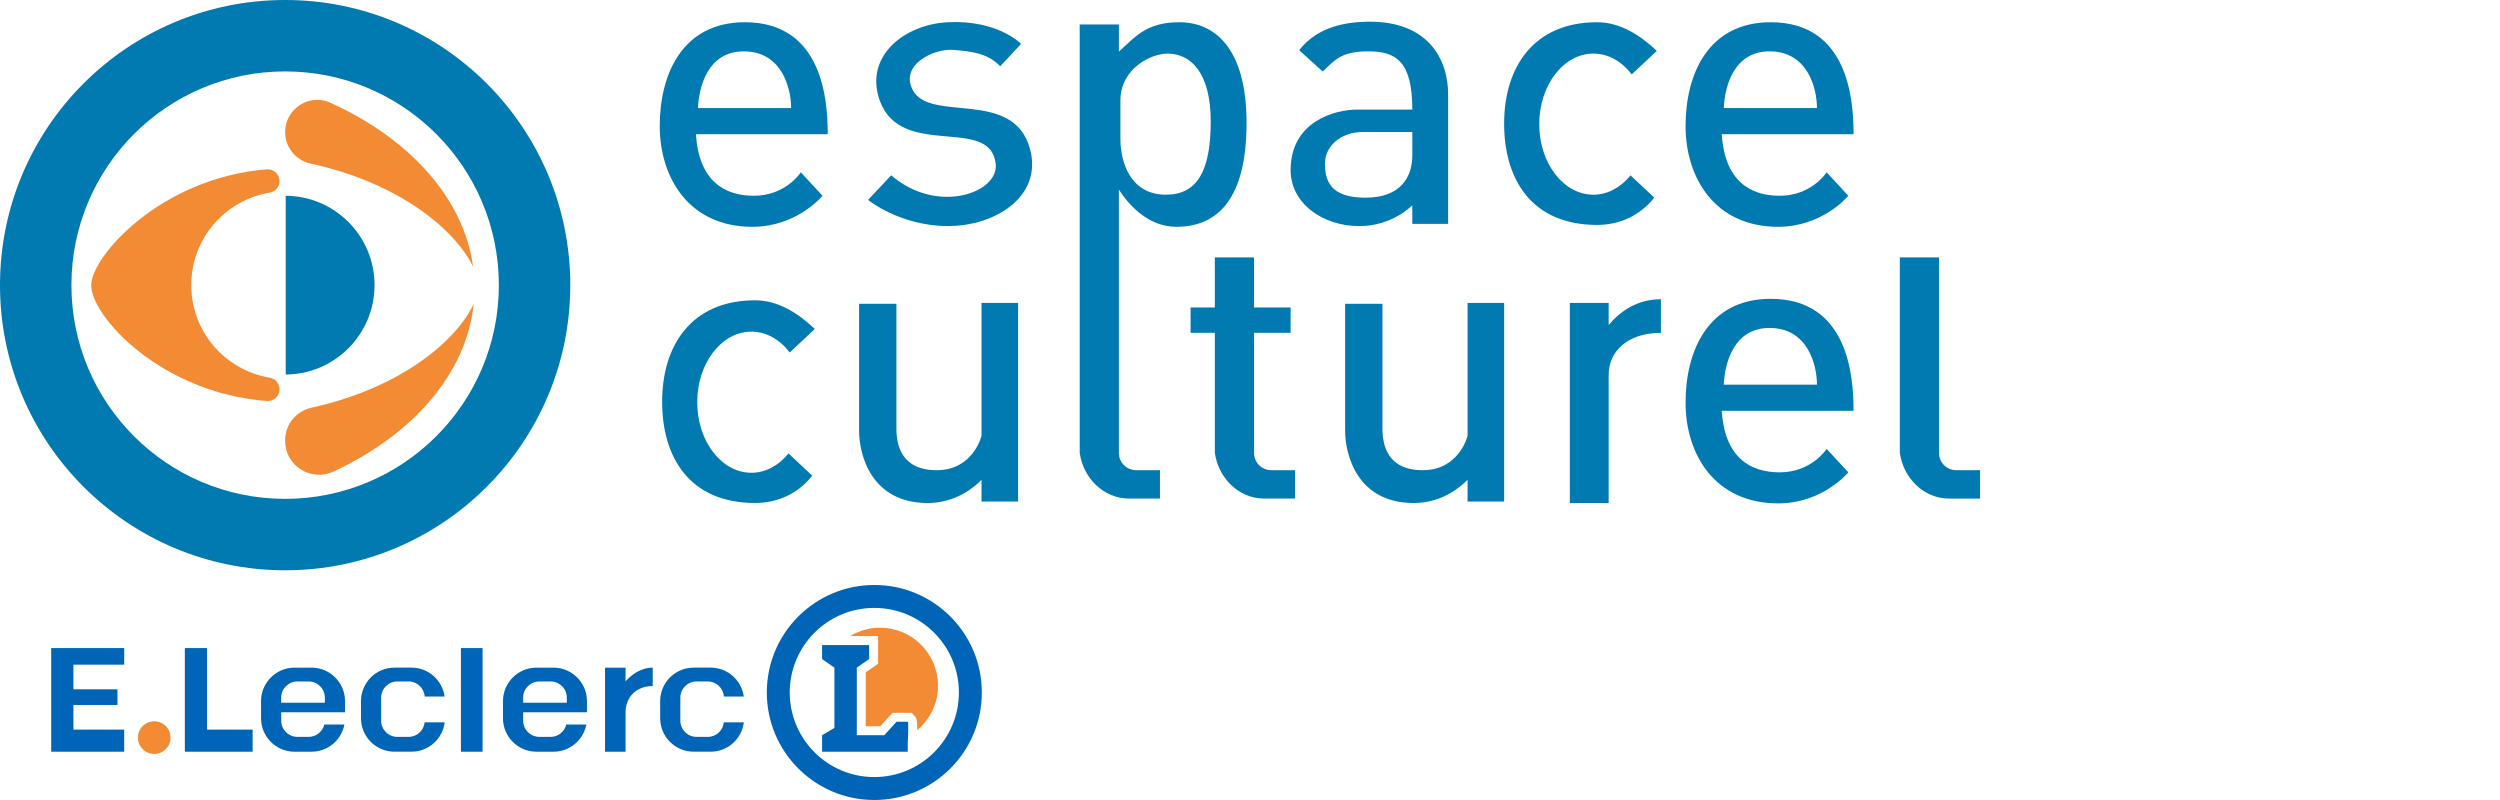 <?xml version="1.0" encoding="utf-8"?>
<!-- Generator: Adobe Illustrator 20.1.0, SVG Export Plug-In . SVG Version: 6.00 Build 0)  -->
<svg version="1.1" id="logos" xmlns="http://www.w3.org/2000/svg" xmlns:xlink="http://www.w3.org/1999/xlink" x="0px" y="0px"
	 viewBox="0 0 125 40" enable-background="new 0 0 125 40" xml:space="preserve">
<g>
	<g>
		<g>
			<path fill="#0179B1" d="M14.257,0C6.383,0,0,6.383,0,14.257c0,7.874,6.383,14.257,14.257,14.257s14.257-6.383,14.257-14.257
				C28.514,6.383,22.131,0,14.257,0z M14.257,24.943c-5.902,0-10.686-4.784-10.686-10.686c0-5.902,4.784-10.686,10.686-10.686
				c5.902,0,10.686,4.784,10.686,10.686C24.943,20.159,20.159,24.943,14.257,24.943z"/>
			<path fill="#0179B1" d="M14.285,9.788v8.938c2.456-0.015,4.442-2.01,4.442-4.469C18.727,11.798,16.741,9.803,14.285,9.788z"/>
			<g>
				<path fill="#F38B34" d="M9.563,14.257c0-2.325,1.692-4.251,3.911-4.623c0.288-0.048,0.503-0.288,0.503-0.58v0
					c0-0.342-0.292-0.613-0.633-0.586c-5.319,0.417-8.784,4.371-8.784,5.79c0,1.55,3.465,5.387,8.785,5.791
					c0.341,0.026,0.632-0.245,0.632-0.587v0c0-0.292-0.216-0.532-0.504-0.581C11.254,18.507,9.563,16.582,9.563,14.257z"/>
			</g>
			<g>
				<path fill="#F38B34" d="M15.528,8.179c4.653,1.015,7.326,3.475,8.127,5.154c-0.47-3.44-3.202-6.418-7.143-8.199
					c-1.058-0.478-2.256,0.313-2.256,1.474C14.257,7.365,14.788,8.017,15.528,8.179z"/>
				<path fill="#F38B34" d="M15.579,20.383c-0.768,0.17-1.322,0.839-1.322,1.626v0.039c0,1.243,1.292,2.053,2.42,1.529
					c3.952-1.836,6.65-4.885,7.008-8.39C22.921,16.875,20.244,19.354,15.579,20.383z"/>
			</g>
			<path fill="#0179B1" d="M37.691,9.788c-1.504,0-2.746-0.768-2.896-3.077h6.592c0-1.717-0.261-5.599-4.144-5.599
				c-3.136,0-4.256,2.613-4.256,5.189s1.456,5.039,4.629,5.039c2.24,0,3.509-1.552,3.509-1.552l-1.083-1.173
				C40.043,8.615,39.296,9.788,37.691,9.788z M37.187,2.568c1.922,0,2.37,1.866,2.37,2.837h-4.66
				C34.949,4.32,35.394,2.568,37.187,2.568z"/>
			<path fill="#0179B1" d="M88.982,9.788c-1.504,0-2.746-0.768-2.896-3.077h6.592c0-1.717-0.261-5.599-4.144-5.599
				c-3.136,0-4.256,2.613-4.256,5.189s1.456,5.039,4.629,5.039c2.24,0,3.509-1.552,3.509-1.552l-1.083-1.173
				C91.333,8.615,90.587,9.788,88.982,9.788z M88.478,2.568c1.922,0,2.37,1.866,2.37,2.837h-4.66
				C86.239,4.32,86.685,2.568,88.478,2.568z"/>
			<path fill="#0179B1" d="M88.982,23.617c-1.504,0-2.746-0.768-2.896-3.077h6.592c0-1.717-0.261-5.599-4.144-5.599
				c-3.136,0-4.256,2.613-4.256,5.189s1.456,5.039,4.629,5.039c2.24,0,3.509-1.552,3.509-1.552l-1.083-1.173
				C91.333,22.444,90.587,23.617,88.982,23.617z M88.478,16.397c1.922,0,2.37,1.866,2.37,2.837h-4.66
				C86.239,18.15,86.685,16.397,88.478,16.397z"/>
			<path fill="#0179B1" d="M50.01,3.314l1.045-1.12c0,0-1.16-1.207-3.658-1.083c-2.24,0.112-4.202,1.756-3.403,3.932
				c1.083,2.949,5.54,0.703,5.792,3.161c0.149,1.456-2.949,2.538-5.226,0.56l-1.157,1.232c0,0,1.605,1.307,3.994,1.307
				c2.389,0,4.736-1.497,4.106-3.845c-0.821-3.061-4.988-1.3-5.861-2.949c-0.672-1.269,1.045-2.09,2.016-2.016
				C48.628,2.568,49.412,2.68,50.01,3.314z"/>
			<path fill="#0179B1" d="M58.969,1.112c-1.644,0-2.194,0.718-3.024,1.468V1.224h-1.96v21.408c0.168,1.268,1.196,2.296,2.464,2.296
				h1.549v-1.419h-1.195c-0.474,0-0.859-0.384-0.859-0.859V9.482c0.435,0.674,1.406,1.858,2.874,1.858
				c2.053,0,3.509-1.381,3.509-5.189S60.686,1.112,58.969,1.112z M58.297,9.735c-1.792,0-2.277-1.642-2.277-2.8
				c0-0.112,0-0.299,0-1.904S57.55,2.68,58.371,2.68c1.157,0,2.165,0.933,2.165,3.397S59.865,9.735,58.297,9.735z"/>
			<path fill="#0179B1" d="M68.488,1.084c-1.96,0-2.968,0.7-3.528,1.428l1.176,1.064c0.597-0.56,0.896-1.008,2.277-1.008
				c1.381,0,2.202,0.485,2.202,2.912c-0.842,0-2.072,0-2.762,0c-1.12,0-3.322,0.597-3.322,3.024c0,1.642,1.568,2.8,3.434,2.8
				c1.68,0,2.65-1.045,2.65-1.045v0.933h1.792c0,0,0-4.629,0-6.458C72.407,2.904,71.362,1.084,68.488,1.084z M68.264,9.884
				c-1.792,0-2.016-0.896-2.016-1.717s0.747-1.568,1.904-1.568c0.68,0,1.721,0,2.464,0c0,0.359,0,0.765,0,1.157
				C70.615,8.839,70.055,9.884,68.264,9.884z"/>
			<path fill="#0179B1" d="M81.527,8.767c-0.485,0.599-1.138,0.968-1.859,0.968c-1.495,0-2.706-1.579-2.706-3.528
				s1.212-3.528,2.706-3.528c0.75,0,1.429,0.398,1.919,1.041l1.253-1.175c-0.816-0.772-1.82-1.433-2.985-1.433
				c-3.192,0-4.648,2.269-4.648,5.067s1.381,5.067,4.648,5.067c1.167,0,2.173-0.5,2.858-1.364L81.527,8.767z"/>
			<path fill="#0179B1" d="M39.427,22.67c-0.485,0.599-1.138,0.968-1.859,0.968c-1.495,0-2.706-1.579-2.706-3.528
				s1.212-3.528,2.706-3.528c0.75,0,1.429,0.398,1.919,1.041l1.253-1.175c-0.816-0.772-1.82-1.433-2.985-1.433
				c-3.192,0-4.648,2.269-4.648,5.067s1.381,5.067,4.648,5.067c1.167,0,2.173-0.5,2.858-1.364L39.427,22.67z"/>
			<path fill="#0179B1" d="M49.076,15.148v6.645c0,0-0.411,1.717-2.24,1.717c-1.754,0-2.016-1.232-2.016-2.09
				c0-0.859,0-6.231,0-6.231h-1.866c0,0,0,5.149,0,6.343c0,1.195,0.597,3.619,3.434,3.619c1.365,0,2.289-0.753,2.688-1.159v1.086
				h1.829v-9.93H49.076z"/>
			<path fill="#0179B1" d="M73.378,15.148v6.645c0,0-0.411,1.717-2.24,1.717c-1.754,0-2.016-1.232-2.016-2.09
				c0-0.859,0-6.231,0-6.231h-1.866c0,0,0,5.149,0,6.343c0,1.195,0.597,3.619,3.434,3.619c1.365,0,2.289-0.753,2.688-1.159v1.086
				h1.829v-9.93H73.378z"/>
			<path fill="#0179B1" d="M62.702,22.651v-6.01h1.829v-1.269h-1.829v-2.501h-1.96v2.501h-1.213v1.269h1.213v5.991
				c0.168,1.268,1.196,2.296,2.464,2.296h1.549v-1.419H63.56C63.086,23.509,62.702,23.125,62.702,22.651z"/>
			<path fill="#0179B1" d="M80.433,16.253v-1.106h-1.941V25.15h1.941v-6.418c0-1.12,0.896-2.09,2.613-2.09v-1.68
				C81.877,14.961,81.007,15.556,80.433,16.253z"/>
			<path fill="#0179B1" d="M96.951,22.651v-9.78h-1.96v9.762c0.168,1.268,1.196,2.296,2.464,2.296h1.549v-1.419H97.81
				C97.336,23.509,96.951,23.125,96.951,22.651z"/>
			<polygon fill="#0065B6" points="6.21,33.233 6.21,32.404 2.56,32.404 2.56,37.586 6.21,37.586 6.21,36.48 3.672,36.48 
				3.672,35.248 5.874,35.248 5.874,34.465 3.672,34.465 3.672,33.233 			"/>
			<polygon fill="#0065B6" points="10.354,32.404 9.242,32.404 9.242,37.586 12.631,37.586 12.631,36.48 10.354,36.48 			"/>
			<rect x="23.046" y="32.404" fill="#0065B6" width="1.083" height="5.182"/>
			<path fill="#0065B6" d="M16.243,35.612h0.616h0.392v-0.555c0-0.925-0.75-1.675-1.675-1.675h-0.849
				c-0.925,0-1.675,0.75-1.675,1.675v0.854c0,0.925,0.75,1.675,1.675,1.675h0.849c0.817,0,1.496-0.584,1.644-1.358h-1.003
				c-0.088,0.353-0.405,0.616-0.785,0.616h-0.56c-0.448,0-0.812-0.364-0.812-0.812v-0.42H16.243z M14.871,34.073h0.56
				c0.448,0,0.812,0.364,0.812,0.812v0.252h-2.184v-0.252C14.059,34.436,14.422,34.073,14.871,34.073z"/>
			<path fill="#0065B6" d="M28.34,35.612h0.616h0.392v-0.555c0-0.925-0.75-1.675-1.675-1.675h-0.849
				c-0.925,0-1.675,0.75-1.675,1.675v0.854c0,0.925,0.75,1.675,1.675,1.675h0.849c0.817,0,1.496-0.584,1.644-1.358h-1.003
				c-0.088,0.353-0.405,0.616-0.785,0.616h-0.56c-0.448,0-0.812-0.364-0.812-0.812v-0.42H28.34z M26.969,34.073h0.56
				c0.448,0,0.812,0.364,0.812,0.812v0.252h-2.184v-0.252C26.157,34.436,26.52,34.073,26.969,34.073z"/>
			<path fill="#0065B6" d="M21.232,36.116c-0.043,0.408-0.384,0.728-0.803,0.728h-0.56c-0.448,0-0.812-0.364-0.812-0.812v-1.148
				c0-0.448,0.364-0.812,0.812-0.812h0.56c0.429,0,0.777,0.334,0.806,0.756h0.996c-0.112-0.817-0.81-1.447-1.658-1.447h-0.849
				c-0.925,0-1.675,0.75-1.675,1.675v0.854c0,0.925,0.75,1.675,1.675,1.675h0.849c0.855,0,1.56-0.642,1.661-1.47H21.232z"/>
			<path fill="#0065B6" d="M36.191,36.116c-0.043,0.408-0.384,0.728-0.803,0.728h-0.56c-0.448,0-0.812-0.364-0.812-0.812v-1.148
				c0-0.448,0.364-0.812,0.812-0.812h0.56c0.429,0,0.777,0.334,0.806,0.756h0.996c-0.112-0.817-0.81-1.447-1.658-1.447h-0.849
				c-0.925,0-1.675,0.75-1.675,1.675v0.854c0,0.925,0.75,1.675,1.675,1.675h0.849c0.855,0,1.56-0.642,1.661-1.47H36.191z"/>
			<path fill="#0065B6" d="M31.278,34.066v-0.684h-1.026v4.204h1.026v-1.961c0-0.795,0.563-1.324,1.358-1.324v-0.919
				C32.007,33.382,31.538,33.776,31.278,34.066z"/>
			<path fill="#0065B6" d="M43.716,29.249c-2.969,0-5.375,2.407-5.375,5.375S40.747,40,43.716,40c2.969,0,5.375-2.407,5.375-5.375
				S46.685,29.249,43.716,29.249z M43.716,38.853c-2.336,0-4.229-1.893-4.229-4.229c0-2.336,1.893-4.229,4.229-4.229
				c2.336,0,4.229,1.893,4.229,4.229C47.945,36.96,46.051,38.853,43.716,38.853z"/>
			<g>
				<path fill="#F38B34" d="M44.001,31.385c-0.549,0-1.06,0.155-1.497,0.42h1.4v1.382l-0.616,0.429v2.696h0.727l0.616-0.672h0.949
					l0.136,0.142c0.101,0.106,0.153,0.164,0.145,0.727c0.635-0.532,1.04-1.33,1.04-2.224C46.901,32.683,45.603,31.385,44.001,31.385
					z"/>
			</g>
			<path fill="#0065B6" d="M45.388,36.088c-0.056,0-0.56,0-0.56,0l-0.616,0.672H42.84v-3.378l0.616-0.429v-0.7h-2.352v0.7
				l0.616,0.429v3.014l-0.616,0.364v0.826h4.284v-0.413C45.388,37.173,45.444,36.088,45.388,36.088z"/>
		</g>
		<circle fill="#F38B34" cx="7.711" cy="36.88" r="0.816"/>
	</g>
	<rect x="0" y="0" fill="none" width="125" height="40"/>
</g>
</svg>
